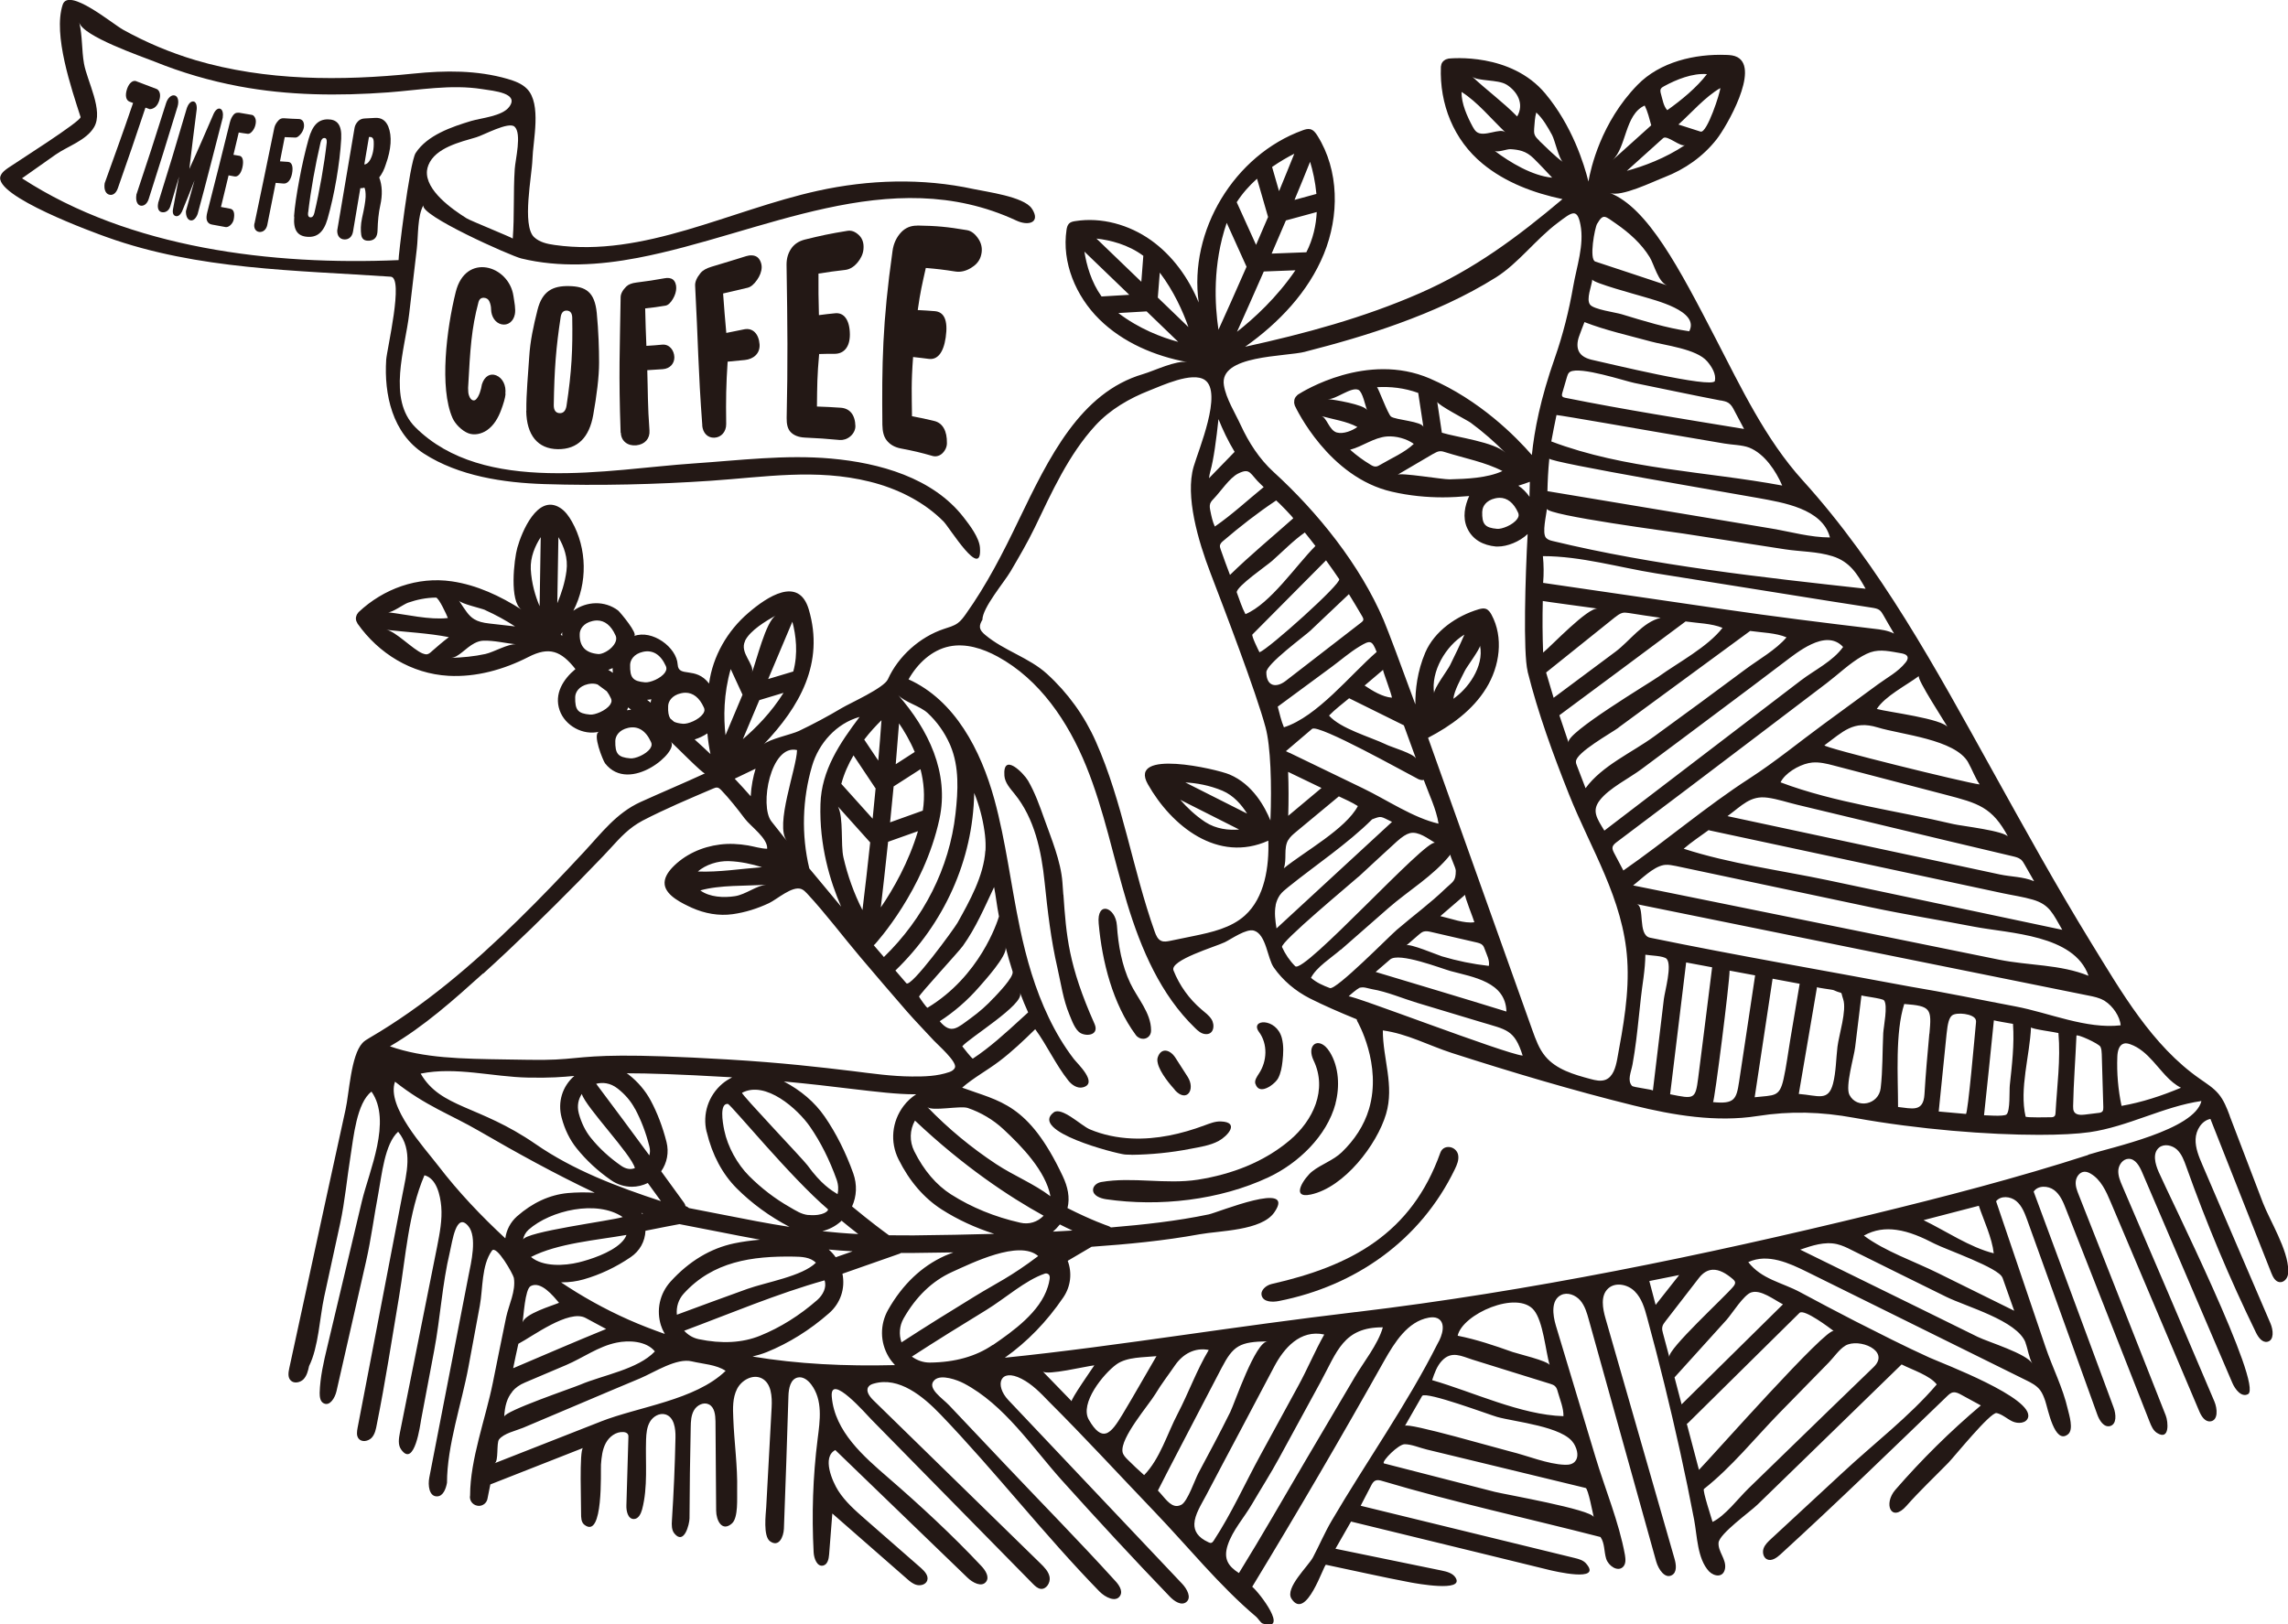 <?xml version="1.0" encoding="UTF-8"?><svg id="_レイヤー_2" xmlns="http://www.w3.org/2000/svg" viewBox="0 0 207 147"><defs><style>.cls-1{fill:#231815;}</style></defs><g id="_レイヤー_1-2"><g><g><path class="cls-1" d="M96.2,80.96s-.08-1.11-.08-1.11c-.14-1.91-1.01-3.98-1.65-5.77-.41-1.16-.84-2.36-1.46-3.43-.4-.68-2.3-2.62-2.14-.44,.05,.64,.53,1.15,.93,1.65,1.8,2.22,2.42,5.15,2.71,7.99,.27,2.6,.57,5.21,1.16,7.76,.32,1.41,.52,2.87,1.08,4.21,.21,.49,.51,1.42,1.04,1.69,.61,.31,1.67,.13,1.23-.86-2.36-5.29-2.55-7.97-2.81-11.68Z"/><path class="cls-1" d="M103.43,94.01c.37,0,.72-.29,.71-.77,0-1.58-1.24-2.9-1.88-4.26-.77-1.61-1.09-3.46-1.21-5.23-.12-1.67-1.84-2.26-1.65-.17,.31,3.45,1.27,7.26,3.36,10.09,.18,.24,.43,.34,.66,.34Z"/><path class="cls-1" d="M106.29,98.65c1.09,1.19,1.89-.06,1.16-1.2-.37-.58-.74-1.15-1.11-1.73-.48-.74-1.28-.94-1.59-.05-.06,.16-.05,.36,0,.56,.2,.86,1.15,1.97,1.55,2.41Z"/><path class="cls-1" d="M102.36,104.51c1.78-.02,3.59-.2,5.33-.54,.83-.16,1.81-.3,2.57-.72,.8-.43,1.94-1.7,.19-1.76-.51-.02-.99,.18-1.46,.35-2.11,.79-4.35,1.29-6.6,1.19-1.3-.06-2.6-.32-3.8-.83-.76-.32-2.54-2.07-3.26-1.53-2.25,1.71,5.59,3.72,6.43,3.81,.12,.01,.33,.02,.61,.02Z"/><path class="cls-1" d="M113.59,98.1c.14,.44,.46,.53,.8,.44,.51-.13,1.08-.65,1.24-.95,.25-.47,.34-1,.4-1.53,.08-.71,.12-1.43-.06-2.12-.49-1.87-2.94-1.73-2.06-.54,.8,1.09,.73,2.63,0,3.74-.19,.3-.44,.63-.33,.96Z"/><path class="cls-1" d="M120.82,99.87c.4-1.5,.33-3.3-.51-4.66-.13-.21-.27-.38-.41-.51-.83-.75-1.66,0-1.06,1.26,1.28,2.67-.04,5.44-2.14,7.22-2.36,2-5.29,3.1-8.33,3.58-2.88,.45-5.93-.28-8.73,.21-.36,.06-.73,.32-.75,.69-.02,.54,.65,.79,1.18,.87,4.81,.7,10.28,.09,14.7-1.99,2.66-1.25,5.27-3.71,6.06-6.67Z"/><path class="cls-1" d="M131.33,103.85c-.39-.13-.85-.01-1.02,.47-2.62,7.34-8.08,10.25-15.26,11.88-.51,.12-1.04,.57-.9,1.06,.16,.58,.97,.6,1.56,.48,6.94-1.37,12.81-5.5,15.91-11.92,.2-.41,.39-.86,.3-1.31-.07-.33-.31-.56-.59-.66Z"/><path class="cls-1" d="M201.72,100.95c-.26-.69-.53-1.39-1.01-1.96-.46-.55-1.08-.93-1.66-1.34-4.36-3.03-7.13-7.9-9.86-12.33-3.15-5.13-6.06-10.41-8.98-15.67-5.06-9.12-10.07-18.4-17.12-26.18-3.37-3.72-5.59-8.43-7.88-12.85-3.26-6.3-6.12-11.8-9.56-13.16,1.02,.4,3.91-1.03,4.93-1.42,1.86-.72,3.5-1.87,4.73-3.44,.91-1.16,3.9-6.36,1.87-7.43-.3-.16-.65-.19-.99-.2-2.84-.11-6.01,.62-8.05,2.72-3.3,3.39-4.23,7.56-4.43,8.74-.4-1.6-1.47-5.05-3.91-7.97-3.11-3.72-8.5-3.18-8.73-3.16-.05,0-.09,.03-.14,.04-.04,.01-.07,.02-.11,.03-.08,.04-.15,.09-.21,.14-.01,.01-.03,.01-.04,.03-.07,.07-.12,.16-.16,.25-.01,.04-.02,.07-.02,.11-.01,.05-.03,.1-.03,.15-.13,3.37,1.15,6.61,3.78,8.77,2.05,1.69,4.62,2.65,7.22,3.2-4.04,3.41-8.01,6.37-12.9,8.51-5.06,2.22-10.42,3.67-15.81,4.85,3.04-2.15,5.72-4.96,7.12-8.39,1.41-3.44,1.4-7.56-.58-10.71-.16-.26-.36-.52-.65-.59-.23-.05-.46,.02-.68,.1-6.19,2.24-10.33,9.1-9.41,15.59-.91-2.22-2.37-4.26-4.33-5.65-1.96-1.39-4.46-2.1-6.84-1.72-.21,.03-.43,.08-.57,.23-.14,.15-.19,.36-.22,.56-.44,2.95,.84,6,2.97,8.1,2.13,2.1,5.01,3.32,7.95,3.87-1-.19-2.99,.79-4.01,1.09-5.67,1.67-8.5,7.54-11.24,13.22-1.42,2.96-2.89,5.84-4.8,8.52-.21,.29-.42,.58-.71,.79-.37,.27-.82,.38-1.26,.53-2.16,.72-4.12,2.46-5.06,4.55-.36,.8-3.43,2.16-4.18,2.61-1.26,.75-2.55,1.44-3.87,2.07-.67,.32-2.72,.74-3.18,1.21,3.23-3.39,5.51-7.34,4.07-12.21-.91-3.06-3.79-1.13-5.46,.31-1.9,1.62-3.23,3.93-3.56,6.4-1.21-1.59-2.77-.5-2.84-1.72-.09-1.56-2.3-3.19-3.95-2.58,.42-.15-1.26-2.17-1.45-2.32-1.21-.9-2.82-.84-4.04,.03,1.3-2.49,1.25-5.63-.13-8.07-.27-.48-.61-.96-1.08-1.25-2.03-1.27-3.46,2.19-3.86,3.63-.29,1.03-.74,4.88,.39,5.59-1.93-1.23-4.05-2.23-6.32-2.56-3.09-.45-6.17,.66-8.43,2.79-.03,.03-.05,.07-.08,.11-.03,.03-.05,.06-.07,.1-.04,.08-.06,.16-.08,.24,0,.01-.01,.03-.01,.04-.01,.1,0,.2,.03,.3,.01,.04,.03,.07,.05,.1,.02,.05,.04,.1,.07,.15,1.91,2.71,4.88,4.53,8.22,4.72,2.5,.14,5-.56,7.23-1.7,1.9-.98,2.96-.55,4.26,1.09-1.1,.91-1.95,2.24-1.43,3.73,.49,1.41,2.13,2.3,3.58,1.94-.66,.16,.35,2.63,.53,2.86,2.23,2.86,6.83-1.17,5.93-1.97,.4,.35,2.95,2.96,3.11,2.88-1.93,.89-3.89,1.71-5.83,2.59-2.19,1-3.52,2.8-5.11,4.51-1.96,2.11-3.94,4.19-6,6.2-4.07,3.99-8.45,7.74-13.4,10.63-.23,.14-.47,.27-.65,.47-1.05,1.13-1.2,4.57-1.53,6.03-.58,2.63-1.16,5.27-1.73,7.91-1.12,5.16-2.24,10.33-3.36,15.49-.08,.38-.15,.82,.12,1.1,.3,.32,.86,.21,1.17-.1,.3-.32,.41-.76,.5-1.19,.86-1.72,.96-4.39,1.37-6.28,.48-2.2,.96-4.41,1.44-6.61,.44-2.04,.62-4.12,.95-6.17,.26-1.6,.54-4.76,1.89-5.78,1.86,2.66-.21,7.16-.87,9.92-1.04,4.39-2.08,8.78-3.13,13.17-.33,1.37-.65,2.76-.69,4.17,0,.36,.04,.79,.37,.95,.55,.28,1.01-.49,1.15-1.09,.89-3.92,1.78-7.85,2.68-11.77,.46-2.03,.72-4.1,1.11-6.15,.3-1.58,.57-4.49,1.79-5.57,1.36,1.64,.75,3.81,.39,5.68-1.35,7.04-2.71,14.08-4.06,21.12-.06,.33-.12,.71,.1,.98,.28,.34,.86,.24,1.17-.08,.3-.32,.39-.78,.47-1.21,.77-3.83,1.36-7.69,2.01-11.54,.61-3.62,.84-7.6,2.3-11.01,1.11,.29,1.43,1.82,1.52,2.83,.1,1.21-.14,2.42-.37,3.61-1.12,5.62-2.25,11.23-3.37,16.85-.1,.52-.2,1.11,.12,1.54,1.21,1.68,1.73-2.33,1.8-2.72,.39-2.08,.79-4.17,1.18-6.25,.56-2.96,.72-5.99,1.42-8.92,.22-.91,.56-3.65,1.66-2.35,.84,.98,.25,3.37,.03,4.48l-3.55,18.28c-.14,.7-.02,1.72,.69,1.71,.56,0,.81-.68,.91-1.23,0-3.37,1.34-7.21,1.95-10.53,.34-1.83,.68-3.67,1.02-5.5,.29-1.58,.14-3.62,1.09-4.97,.41-.59,1.94,2.15,1.99,2.46,.19,1.2-.45,2.4-.7,3.56-.42,1.98-.8,3.97-1.21,5.96-.64,3.17-2.05,6.92-2.05,10.15-.09,.43,.19,.85,.63,.94,.05,.01,.11,.02,.16,.02,.37,0,.71-.26,.78-.64l.26-1.3s8.39-3.3,8.39-3.3c-.36,.14-.16,5.35-.18,5.91,0,.37,0,.81,.3,1.04,1.74,1.37,1.46-4.9,1.5-5.45,.05-.66,.12-1.35,.43-1.93,.31-.59,.93-1.06,1.6-1.01,.15,.01,.32,.06,.4,.19,.06,.1,.06,.21,.05,.32-.06,2.04-.12,4.08-.18,6.12-.02,.53,.14,1.24,.67,1.24,.41,0,.64-.46,.75-.86,.54-2.05,.29-4.21,.36-6.33,.02-.55,.07-1.13,.35-1.61,.28-.48,.86-.82,1.39-.67,.8,.23,.94,1.28,.92,2.11-.05,2.49-.16,4.98-.32,7.47-.03,.42-.04,.89,.23,1.21,.88,1.06,1.35-.85,1.36-1.37,.01-2.76,.05-5.51,.11-8.27,.01-.52,.03-1.07,.3-1.53,.26-.45,.86-.76,1.33-.53,.53,.25,.6,.96,.61,1.54,.02,2.69,.04,5.38,.06,8.07,0,.89,.53,1.97,1.43,1.17,.59-.53,.45-2.32,.47-3.01,.05-2.18-.27-4.34-.35-6.51-.04-.9-.07-1.84,.34-2.65s1.44-1.37,2.24-.96c.87,.45,.94,1.65,.89,2.62-.16,3.01-.33,6.02-.49,9.03-.04,.64-.29,2.63,.34,3.09,.81,.59,1.23-.41,1.26-1.13,.16-4.01,.28-8.01,.41-12.02,.02-.68,.18-1.53,.85-1.67,.47-.1,.91,.24,1.2,.62,1.09,1.43,.8,3.3,.59,4.95-.43,3.4-.54,6.84-.36,10.26,.03,.56,.32,1.33,.87,1.19,.39-.1,.5-.59,.53-1,.1-1.24,.2-2.47,.29-3.71,2.25,1.97,4.49,3.94,6.74,5.9,.27,.24,.56,.49,.92,.57s.79-.05,.92-.39c.16-.43-.22-.85-.56-1.15-1.68-1.47-3.36-2.94-5.03-4.4-.9-.79-1.82-1.59-2.46-2.6-.51-.8-1.5-3.03-.26-3.67,3.98,3.85,7.97,7.69,11.95,11.54,.47,.46,1.29,.9,1.69,.38,.33-.43-.05-1.03-.43-1.43-2.65-2.82-5.48-5.44-8.4-7.97-2.24-1.94-4.86-4.19-5.13-7.34-.19-2.25,3.17,1.64,3.59,2.06,1.65,1.68,3.3,3.36,4.95,5.04,3.22,3.28,6.44,6.56,9.66,9.83,.2,.2,.42,.41,.7,.45,.51,.06,.89-.55,.81-1.06-.09-.51-.48-.9-.85-1.26-5.04-4.92-10.08-9.85-15.12-14.77-.33-.33-.69-.82-.42-1.2,.11-.16,.31-.24,.5-.29,2.25-.64,4.42,1.13,6.03,2.81,4.97,5.18,9.36,10.87,14.37,16.01,.52,.53,1.49,1.02,1.87,.38,.27-.45-.12-1-.48-1.38-3.23-3.56-6.61-6.99-9.91-10.48-1.69-1.79-3.38-3.58-5.07-5.36-.61-.65-2.1-1.58-1.33-2.3,.59-.56,2.09,.01,2.66,.31,3.66,1.93,6.15,5.75,8.85,8.76,3.2,3.56,6.45,7.08,9.77,10.53,.4,.42,1.05,.86,1.5,.49,.49-.4,.06-1.18-.37-1.64-5.25-5.55-10.49-11.09-15.74-16.64-1.26-1.34-.76-2.93,1.2-1.92,.96,.49,1.72,1.28,2.46,2.05,3.26,3.25,6.38,6.65,9.57,9.98,3.01,3.14,5.88,6.71,9.21,9.52,.16,.13,.38,.53,.58,.6,2.42,.78-.27-2.77-.95-3.33,4.1-6.75,8.08-13.57,11.94-20.45,.95-1.68,2.12-3.55,4.02-3.9,.27-.05,.57-.06,.82,.06,.77,.39,.43,1.55-.01,2.29-2.77,5.51-6.46,10.7-9.58,16.02-.63,1.07-1.11,2.21-1.69,3.31-.41,.79-2.57,2.78-1.95,3.75,1.33,2.08,2.93-3.11,3.12-3.07,2.55,.53,5.1,1.12,7.66,1.6,.44,.08,4.85,.9,4.08-.41-.25-.43-.8-.57-1.29-.67-3.2-.66-6.39-1.31-9.59-1.97,.47-.82,.94-1.64,1.41-2.46,4.03,.98,8.06,1.97,12.09,2.95,1.96,.48,3.92,.96,5.88,1.44,.26,.06,4.87,1.18,3.28-.61-.25-.28-.64-.39-1.01-.48-6.46-1.58-12.91-3.15-19.37-4.73l.94-1.81c.09-.18,.2-.37,.38-.46,.19-.09,.41-.04,.61,.02,6.5,1.94,13.2,3.39,19.77,5.08,.39,.56,.31,1.31,.51,1.96,.2,.65,1.05,1.23,1.53,.74,.27-.27,.23-.71,.17-1.08-.54-2.98-1.8-5.97-2.67-8.87-1.19-3.96-2.39-7.93-3.58-11.89-.29-.97-.45-2.3,.47-2.76,.58-.29,1.31,0,1.73,.48s.61,1.13,.78,1.75c2.03,7.3,4.06,14.59,6.1,21.89,.2,.7,.79,1.59,1.42,1.23,.47-.26,.39-.95,.24-1.47-2.08-7.25-4.16-14.49-6.24-21.74-.27-.93-.48-2.09,.24-2.74,.66-.6,1.78-.36,2.4,.27,.63,.63,.89,1.52,1.12,2.38,1.1,4.03,2.09,8.08,2.99,12.15,.45,2.04,.87,4.08,1.26,6.13,.28,1.47,.28,3.53,1.35,4.68,.48,.48,1.31,.59,1.45-.28,.06-.4-.1-.79-.27-1.16s-.35-.75-.32-1.15c.06-.81,2.84-2.79,3.52-3.45,1.45-1.41,2.9-2.82,4.35-4.23,2.9-2.82,5.79-5.64,8.69-8.46,.97,.49,2.56,1,3.18,1.81-2.46,2.89-5.7,5.36-8.48,7.95-2.16,2.01-4.33,4.02-6.5,6.02-.28,.26-.57,.53-.69,.88s-.02,.82,.32,.98c.41,.19,.87-.14,1.2-.44,5.12-4.68,10.09-9.51,15.08-14.32,.16-.15,.33-.32,.55-.35,.25-.04,.49,.08,.71,.2,.6,.33,1.2,.65,1.8,.98-2.77,2.34-5.36,4.9-7.73,7.63-1.12,1.29-.37,3.02,1,1.46,1.19-1.35,2.53-2.61,3.79-3.9,.52-.53,3.82-4.62,4.37-4.5,.53,.12,.94,.53,1.44,.76s1.24,.17,1.4-.35c.55-1.78-7.72-4.89-8.92-5.43-2.27-1.03-4.48-2.16-6.71-3.29-1.68-.86-3.35-1.75-5.01-2.64-1.65-.88-3.47-1.16-4.67-2.71,1.76-.82,3.73,.1,5.31,.88,6.6,3.27,13.2,6.53,19.81,9.8,.47,.23,.96,.48,1.28,.9,.22,.29,.35,.64,.47,.99,.23,.66,.84,4,2.06,3.01,.53-.43,.1-1.75-.02-2.26-.45-1.97-1.39-3.77-2.03-5.67-1.49-4.39-2.97-8.78-4.46-13.16,.42-.53,1.3-.45,1.82-.02s.77,1.1,1,1.73c2.11,5.86,4.22,11.72,6.33,17.58,.19,.54,.59,1.19,1.15,1.06,.63-.16,.56-1.08,.33-1.69-2.41-6.51-4.82-13.02-7.23-19.53,.38-.58,1.3-.55,1.85-.14s.83,1.09,1.08,1.74c2.52,6.41,5.04,12.82,7.56,19.23,.15,.38,.32,.79,.67,1.01,1.17,.73,1.01-1.03,.79-1.58-2.62-6.65-5.25-13.31-7.87-19.96-.16-.4-.32-.81-.27-1.24s.37-.85,.8-.86c.19,0,.37,.07,.54,.17,.92,.53,1.4,1.58,1.81,2.56,2.67,6.31,5.34,12.61,8.01,18.92,.19,.46,.52,1,1.02,.94,.71-.08,.64-1.14,.36-1.8-2.76-6.51-5.54-13.01-8.33-19.5-.2-.46-.4-.95-.36-1.45,.05-.5,.43-1.01,.94-1.01,.6,0,.96,.64,1.2,1.19,2.72,6.36,5.45,12.72,8.17,19.08,.26,.61,.83,1.34,1.42,1.03,1.43-.75-7.18-18.03-8.08-20.11-.32-.73-.58-1.7,.04-2.21,.46-.37,1.19-.21,1.62,.19,.43,.41,.64,.99,.84,1.55,1.82,5.11,3.92,10.12,6.3,15,.21,.43,.56,.93,1.03,.84,.63-.13,.54-1.06,.29-1.65-2.05-4.78-4.1-9.57-6.16-14.35-.32-.75-.65-1.53-.62-2.34,.03-.81,.54-1.67,1.34-1.83,1.84,4.65,3.67,9.29,5.51,13.94,.14,.36,.35,.77,.73,.83,.39,.06,.73-.32,.78-.71,.01-.11,.02-.23,.02-.35,0-1.84-1.68-4.54-2.29-6.12-1-2.62-2-5.23-3-7.85ZM147.16,15.48s3.29-2.96,3.31-2.98c.36-.31,1.62,.87,1.99,.62-1.81,1.21-3.76,1.93-5.31,2.35Zm6.69-3.57l-2-.64c1.19-1.07,2.41-2.5,3.79-3.3,0,.39-1.2,4.11-1.78,3.94Zm-3.6-3.85c.06-.12,.17-.19,.29-.25,1.13-.62,2.6-1.21,3.89-1.1-.92,1.21-2.33,2.37-3.59,3.26-.34-.37-.42-.94-.57-1.47-.03-.09-.05-.2-.05-.29,0-.05,.01-.1,.03-.15Zm-1.45,1.49c.28,.57,.42,1.18,.59,1.79-1.17,1.05-2.34,2.11-3.51,3.16,1.28-1.15,1.11-4.15,2.92-4.95ZM43.91,55.22c.94,.42,1.84,.92,2.69,1.47-.77-.09-1.53-.17-2.3-.26-.64-.07-1.06-.19-1.39-.39-.52-.31-.81-.82-1.39-1.69,.2,.3,2.04,.7,2.39,.86Zm-6.99-.68c.81-.28,1.64-.45,2.52-.46,.26,0,1,1.62,1.08,1.85-1.68,.19-3.7-.32-5.42-.52,.38,.04,1.4-.72,1.82-.87Zm2.11,4.44c-.11,.1-.24,.2-.39,.23-.14,.02-.29-.03-.42-.08-.86-.35-2.48-2.04-3.26-2.13,1.87,.21,3.82,.3,5.65,.66-.54,.4-1.07,.87-1.59,1.32Zm4.91,.2c-1.04,.23-2.08,.32-3.14,.36,.68-.03,1.32-.91,2.13-1.33,.25-.13,.52-.22,.8-.23,.96-.03,2,.23,2.96,.33-.68-.08-2.05,.72-2.76,.87Zm4.88-4.32c-.39-.92-.73-2.07-.8-3.35-.05-1.09,.39-2.11,.9-2.9l-.1,6.25Zm2.05,2.68s-.09-.07-.14-.1c.04-.07,.09-.15,.14-.22,0,.04-.01,.08-.01,.12,0,.07,0,.13,.01,.2Zm.38-5.87c-.14,1.07-.47,2.07-.83,2.92l.1-5.98c.49,.82,.89,1.89,.73,3.06Zm140.91,42.77c.18-.05,.38,0,.56,.06,.82,.28,1.48,.89,2.05,1.52,.8,.87,1.5,1.89,2.55,2.42,0,0-.02,0-.03,.01-1.72,.72-3.51,1.31-5.35,1.63-.31-1.47-.44-2.97-.38-4.47,.02-.47,.14-1.05,.6-1.17Zm-1.84-3.92s.08,.04,.11,.07c.73,.46,1.37,1.41,1.43,2.2-3.11,.36-6.49-1.14-9.52-1.71-3.18-.6-6.36-1.27-9.56-1.8-7.84-1.47-15.68-2.81-23.5-4.42-1.16-.24-.42-2.88-1.22-3.04,13.63,2.77,27.27,5.54,40.9,8.28,.46,.09,.94,.19,1.35,.42Zm-.03,9.69c0,.12,0,.26-.07,.36-.09,.11-.24,.14-.38,.15l-1.22,.15c-.34,.04-.77,.05-.96-.24-.1-.15-.1-.34-.1-.52,.04-2.12,.21-4.25,.3-6.38,.02-.2,2.02,.71,2.17,1,.1,.21,.11,.44,.12,.67,.05,1.6,.1,3.19,.14,4.79Zm-4.32,.48c0,.11-.02,.24-.09,.32-.09,.1-.24,.1-.37,.1-.12,0-2.22,.05-2.25-.06-.58-2.52,.38-5.53,.49-8.08,.03,.16,2.23,.44,2.48,.52,.21,2.4-.13,4.81-.26,7.2Zm-4.14-2.47c-.05,.5,.05,2.29-.29,2.63-.23,.23-2.04,.06-2.04,.08,.3-2.86,.61-5.73,.89-8.59,0,.02,1.58,.3,1.73,.32,.13,1.86-.09,3.71-.29,5.56Zm-3.07-5.55c-.08,.81-.72,8.16-.9,8.14-.82-.07-1.64-.15-2.46-.22,.24-2.34,.47-4.68,.71-7.01,.1-.96,.22-1.45,.49-1.68,.4-.33,1.98-.16,2.15,.38,.04,.12,.03,.26,.01,.39Zm-4.21,.88c-.17,1.83-.33,3.65-.44,5.49-.1,1.65-1.16,1.27-2.39,1.14,0-2.79-.27-6.72,.56-9.32,2.42,.18,2.49,.42,2.28,2.69Zm-4.17-.04c-.08,1.64-.04,3.33-.23,4.96-.18,1.52-2.17,1.91-2.83,.61-.39-.77,.42-3.43,.52-4.32,.19-1.56,.38-3.12,.57-4.68,0,.06,1.87,.26,2.04,.45,.37,.45-.04,2.39-.07,2.97Zm-10.02-4.94c.82,.15,1.64,.3,2.46,.46l-.86,5.11c-.2,1.17-.34,2.36-.6,3.52-.37,1.65-.83,1.44-2.61,1.64,.54-3.57,1.08-7.15,1.62-10.72Zm-2.43,5.42c-.2,1.3-.39,2.6-.59,3.9-.24,1.61-.43,2.04-2.36,1.85,.13,0,1.5-10.82,1.5-11.9l2.31,.43c-.29,1.91-.57,3.81-.86,5.72Zm6.46-4.66c0,.07,1.38,.22,1.51,.28,.93,.43,.57-.04,.86,.83,.33,1.01-.39,3.22-.52,4.29-.13,1.08-.13,2.28-.4,3.33-.43,1.66-1.36,1.07-3.1,.94,.55-3.22,1.1-6.45,1.65-9.67Zm-9.49-1.79c-.25,1.97-.5,3.94-.74,5.91-.17,1.37-.34,2.73-.52,4.1-.25,1.98-.38,1.91-2.54,1.48,.48-3.98,.97-7.95,1.45-11.93,.78,.14,1.57,.29,2.35,.44Zm-4.37,2.9c-.33,2.75-.66,5.5-.99,8.26,.01-.11-1.76-.29-1.89-.43-.45-.51-.08-1.23,.05-1.95,.26-1.43,.42-2.87,.57-4.31,.11-1.06,.23-2.2,.42-3.51,.1-.75,.16-1.44,.17-2.1,.41,.08,1.67,.09,1.93,.38,.5,.58-.16,2.88-.26,3.65Zm38.43-2.13c-2.54-1.04-5.44-.92-8.1-1.46l-9.64-1.96c-6.54-1.33-13.07-2.65-19.61-3.98-1.29-.26-2.57-.52-3.86-.78,.75-.57,1.78-1.65,2.75-1.84,.05,0,.1-.02,.15-.02,.32-.03,.64,.04,.96,.1,5.89,1.25,11.78,2.5,17.66,3.74,3.11,.66,6.25,1.16,9.36,1.76,3.18,.61,9.02,.71,10.32,4.43Zm-2.37-4.16c-7.07-1.5-14.15-2.99-21.22-4.49-4.28-.9-8.89-1.5-13.04-2.85,.7-.61,1.51-1.14,2.26-1.69,.02,0,.04,.02,.07,.03,8.85,1.9,17.7,3.79,26.55,5.69,.89,.19,1.83,.32,2.71,.58,1.53,.45,1.81,1.28,2.66,2.73Zm-3.77-6.38c.15,.13,.26,.3,.35,.47l.86,1.51c-1.01-.42-2.04-.39-3.09-.61-2.44-.52-4.88-1.04-7.32-1.57-5.78-1.24-11.55-2.48-17.33-3.71,1.3-.95,2.07-1.89,3.63-1.67,.89,.12,1.8,.43,2.68,.64,2.71,.65,5.41,1.3,8.12,1.95,3.81,.91,7.61,1.83,11.42,2.72,.24,.06,.48,.12,.67,.27Zm-1.12-2.02c-.29-.56-4.25-1-4.97-1.17-5.09-1.21-10.76-1.93-15.64-3.78,.4-.82,1.6-1.54,2.54-1.74,.11-.02,.21-.04,.32-.05,.66-.06,1.32,.1,1.96,.27,3.37,.88,6.74,1.76,10.1,2.64,2.95,.77,4.24,1.11,5.68,3.83Zm-3.63-6.74c.37,.65,.61,1.36,1.03,1.98-1.3-.16-14.07-3.31-14.04-3.54,1.69-1.24,2.61-2.29,4.81-1.62,2.15,.66,7.01,1.07,8.2,3.17Zm-1.83-3.16c-.43-.81-5.46-1.41-6.44-1.69,.73-1.15,2.66-2.13,3.81-2.98-.23,.24,2.37,4.19,2.62,4.67Zm-3.66-6.39c.05,.18-.07,.36-.18,.5-.68,.85-1.62,1.33-2.48,1.96-1.65,1.21-3.29,2.41-4.94,3.62-2.21,1.62-4.36,3.39-6.66,4.88-3.98,2.57-7.57,5.66-11.45,8.36-.28-.53-.56-1.06-.84-1.59-.08-.16-.17-.34-.14-.51,.04-.21,.22-.35,.39-.48,4.2-3.16,8.4-6.33,12.58-9.51,2.14-1.62,4.27-3.25,6.41-4.87,1.04-.79,2.08-1.8,3.21-2.44,.28-.16,.52-.27,.75-.35,.91-.31,1.86-.06,2.77,.09,.24,.04,.52,.12,.59,.35Zm-26.43-3.62c.2-.16,.41-.32,.66-.38,.19-.04,.38,0,.57,.02,.95,.15,1.91,.3,2.86,.43-1.63,.4-2.78,2.09-4.07,3.06-1.87,1.39-3.74,2.79-5.61,4.18-.22-.76-.45-1.52-.68-2.29,2.09-1.68,4.18-3.35,6.27-5.03Zm-6.54,3.21c-.06-1.55-.07-3.11-.03-4.66,0,.02,4.56,.63,4.97,.69-.89-.13-4.19,3.37-4.93,3.97Zm12.89-2.81c1.07,.16,2.35,.17,3.34,.58-1.35,1.74-3.97,3.11-5.78,4.41-.8,.57-8.44,5.12-8.15,5.97-.28-.82-.55-1.65-.83-2.47,3.8-2.82,7.61-5.64,11.42-8.49Zm-6.08,9.61c1.74-1.28,3.48-2.56,5.23-3.84,2.23-1.64,4.46-3.28,6.69-4.91,1.05,.15,2.34,.17,3.29,.58-.94,1.12-2.55,2.02-3.74,2.91-2.73,2.04-5.48,4.05-8.24,6.06-2.02,1.47-4.7,2.63-6.2,4.68l-.78-2.03c-.05-.12-.1-.25-.09-.39,.02-.81,3.19-2.57,3.86-3.06Zm-1.69,6.58c.84-1.1,2.68-2,3.8-2.84,2.35-1.75,4.7-3.5,7.04-5.26,1.96-1.46,3.91-2.93,5.86-4.41,.61-.46,1.5-1.17,2.44-1.61,1.02-.48,2.09-.62,2.88,.24-.93,1.3-2.56,2.07-3.82,3.03-2.25,1.72-4.49,3.43-6.74,5.15-3.68,2.81-7.36,5.62-11.04,8.44-.67-1.1-1.16-1.78-.42-2.74Zm25.32-17.21c.14,.11,.24,.27,.33,.43,.32,.57,.65,1.13,.98,1.69-.56-.29-1.21-.37-1.83-.44-4.53-.54-9.04-1.1-13.55-1.76-5.46-.8-10.91-1.59-16.37-2.39,.07-.8,.06-1.62-.02-2.42,3.45,0,6.86,1.02,10.24,1.56,5.28,.84,10.56,1.69,15.84,2.53,1.24,.2,2.48,.39,3.72,.58,.23,.04,.48,.08,.66,.22Zm-1.27-1.94c-9.36-1.03-19.11-2.1-28.27-4.31-.23-.05-.47-.12-.63-.29-.4-.43,.04-2.11,.07-2.64-.03,.6,11.53,2.12,12.37,2.25,3.05,.48,6.1,.95,9.16,1.42,1.43,.22,2.93,.19,4.32,.63,1.55,.49,2.23,1.59,2.98,2.93Zm-3.22-4.64c-1.81-.01-3.48-.5-5.24-.8-2.85-.48-5.71-.95-8.56-1.43-3.92-.65-7.84-1.31-11.76-1.96,.02-.89,.06-1.85,.17-2.95-.03,.35,17.35,3.28,18.9,3.57,2.22,.41,5.81,.95,6.49,3.57Zm-4.32-4.7c-6.96-1.29-14.21-1.46-20.89-3.99,.15-.8,.3-1.59,.47-2.39,.51,.04,8.27,1.4,8.98,1.52,2.07,.35,4.15,.71,6.22,1.06,.68,.12,1.6,.12,2.24,.37,1.39,.56,2.41,2.11,2.98,3.43Zm-5.54-7.7c.24,.05,.48,.09,.69,.23,.24,.16,.39,.43,.52,.69,.29,.55,.59,1.1,.88,1.66-5.4-.89-10.81-1.74-16.18-2.82-.1-.02-.22-.05-.27-.14-.05-.08-.02-.19,0-.28,.14-.48,.28-.96,.42-1.44,.04-.14,.09-.29,.18-.4,.03-.03,.07-.06,.11-.09,.92-.52,4.97,.84,5.82,1.01,2.61,.53,5.21,1.09,7.82,1.59Zm-11.2-15.99c.56-.95,.69-.71,1.72,0,1.18,.82,2.28,1.8,3.03,3.02,.4,.65,.78,2.29,1.59,2.56-2.17-.72-4.34-1.45-6.51-2.16-.58-.19-.05-3.05,.17-3.43Zm-.43,5.05c-.03,.28,4.15,1.41,4.5,1.52,1.13,.35,5.22,1.31,4.26,3.16-2.09-.3-4.1-.93-6.11-1.54-.55-.17-2.55-.43-2.87-.88-.36-.5,.15-1.67,.21-2.26Zm5.22,5.59c1.34,.37,4.21,.68,5.17,1.82,.42,.49,.82,1.16,.69,1.76-.17,.74-10.01-1.67-10.79-1.83-.55-.11-1.16-.27-1.46-.74-.26-.41-.21-.95-.05-1.42,.15-.45,.34-.89,.5-1.33,1.9,.74,3.97,1.2,5.95,1.74Zm-13-23.24c1,.63,1.63,1.76,.97,2.89-1.26-1.29-2.75-2.37-4.08-3.62,.48,.45,2.35,.26,3.1,.73Zm-2.72,4.27c-.14-.12-.24-.29-.33-.45-.5-.93-1.03-2.1-1.01-3.15,1.44,.9,2.71,2.47,3.97,3.66-.48-.46-1.97,.5-2.63-.06Zm1.64,1.72c.26,.2,1.12-.16,1.44-.14,.39,.02,.74,.07,1.05,.17,.37,.12,.7,.32,1.05,.66,.57,.56,1.15,1.19,1.68,1.75-1.8-.17-3.8-1.37-5.22-2.44Zm4.05-.92c-.18-.17-.36-.34-.43-.57-.05-.17-.04-.35-.03-.52,.04-.5,.06-.99,.19-1.45,.59,.54,1.04,1.32,1.43,2.04,.25,.46,.63,2.19,.98,2.44-.77-.55-1.45-1.28-2.15-1.93Zm-21.18,19.11c2.85-.73,5.68-1.54,8.45-2.55,3.06-1.11,6.06-2.45,8.82-4.18,2.03-1.28,3.63-3.48,5.59-4.94,1.24-.93,1.75-1.4,2.05,.19,.35,1.82-.35,3.79-.66,5.58-.38,2.18-.92,4.34-1.65,6.43-1.32,3.75-1.86,6.58-2.09,8.82-1.43-1.65-4.71-4.98-9.24-6.93-5.67-2.43-11.45,1.16-11.89,1.44,0,0-.03,.02-.03,.02-.05,.03-.09,.08-.13,.13-.02,.02-.05,.04-.07,.07-.06,.08-.1,.17-.13,.28,0,.02,0,.05,0,.07-.01,.07-.02,.14-.01,.22,0,.04,.02,.08,.03,.12,.01,.04,.01,.08,.03,.12,.12,.26,3.07,6.48,8.78,7.78,1.6,.37,3.16,.51,4.6,.51,.8,0,1.59-.05,2.39-.12-.4,.89-.61,1.93-.19,2.88,.49,1.09,1.47,1.58,2.61,1.69,.06,0,.13,0,.19,0,.82,0,1.93-.42,2.68-1.13-.21,3.76-.42,10.73,0,12.43,0,0,0,.02,0,.03,.94,3.76,2.3,7.47,3.73,11.07,1.98,4.99,4.92,9.47,5.28,14.99,.2,3.02-.36,6.04-.91,9.02-.14,.73-.37,1.58-1.06,1.85-.43,.16-.91,.05-1.35-.07-1.5-.4-3.1-.86-4.09-2.05-.57-.68-.87-1.53-1.17-2.36-3.15-8.82-6.29-17.65-9.44-26.47,2.07-1.08,4.04-2.5,5.26-4.49,1.23-1.98,1.59-4.6,.48-6.65-.12-.22-.27-.44-.51-.53-.21-.07-.43-.02-.65,.04-1.99,.59-3.99,1.96-4.83,3.91-.73,1.71-.91,3.4-.9,4.7-1.28-3.51-2.43-6.58-2.87-7.63-2.14-5.01-5.95-9.75-9.96-13.41-1.29-1.18-2.24-2.66-2.97-4.24-.51-1.11-1.32-2.38-1.52-3.6-.46-2.76,5.55-2.57,7.37-3.04Zm4.73,6.81c-.46,.33-1.26,.67-1.87,.5-.69-.2-.89-1.34-1.38-1.48,1.05,.29,2.3,.47,3.24,.98Zm-2.68-2.52c.73,.05,2.11-1.14,2.77-.84,.39,.19,.62,1.45,.78,1.84-.2-.5-3.1-.98-3.55-1Zm5.35,3.38c.82-.06,1.78,.2,2.43,.67-.81,.78-2.05,1.31-3.03,1.89-.12,.07-.25,.15-.39,.16-.19,.02-.36-.08-.52-.18-.65-.39-1.26-.84-1.82-1.34,1.14-.3,2.13-1.1,3.33-1.2Zm-.91-4.46c1.2-.07,2.48,.06,3.74,.52,0,0,.47,3.09,.47,3.09-.09-.52-2.52-.64-2.93-.95-.3-.24-1.17-2.67-1.28-2.66Zm5.09,6.04c.18-.1,.36-.21,.56-.24,.01,0,.03,0,.04,0,.19-.02,.37,.04,.55,.1,1.65,.52,3.6,.89,5.12,1.69-1.37,.64-3.27,.71-4.78,.75-.61,.02-4.49-.64-4.72-.41,1.07-.63,2.15-1.26,3.22-1.89Zm.37-4.72c.04,.29,2.73,1.68,3.02,1.89,1.12,.82,2.16,1.74,3.14,2.72-.95-.96-4.37-1.39-5.74-1.81-.14-.93-.28-1.86-.42-2.8Zm4.08,9.92c0-.42,.32-.99,1.16-1.18,.14-.03,.27-.05,.4-.05,.7,0,1.27,.45,1.67,1.33,.07,.15,.11,.33-.08,.59-.39,.55-1.39,.93-1.81,.89-1.11-.1-1.38-.41-1.35-1.58h0Zm3.24-2.32c.43-.13,.78-.25,1.06-.36-.01,.38-.02,.74-.03,1.08,0,.1,0,.18,0,.28-.29-.42-.63-.76-1.02-1.01Zm-27.86,1.61s.01-.03,.02-.04c.07-.16,.19-.29,.31-.41,.61-.63,1.42-1.87,2.19-2.26,1.16-.58,1.06,.06,2.1,1.01,.07,.07,.15,.14,.22,.21-1.46,1.19-2.88,2.51-4.42,3.57-.21-.45-.31-.94-.41-1.44-.04-.21-.08-.43-.01-.63Zm-.11-2.28c.03-.23,.07-.44,.12-.63,.3-1.04,.55-2.94,.74-4.73,.38,.95,.86,1.97,1.46,2.96l-2.33,2.4Zm1.01,6.02c.04-.15,.16-.26,.28-.36,1.52-1.3,3.12-2.55,4.79-3.66,.24,.19,1.59,1.58,1.54,1.62-1.91,1.7-3.9,3.34-5.72,5.12-.29-.75-.56-1.51-.83-2.27-.05-.15-.11-.3-.07-.46Zm4.7,1.45c.96-.85,1.94-1.86,2.96-2.57,.33,.4,.64,.81,.96,1.22-1.78,1.79-4.07,5.22-6.33,6.17-.33-.62-.54-1.31-.79-1.98,0-.55,2.73-2.42,3.2-2.84Zm-1.78,6.66s6.66-6.71,6.66-6.71c.42,.58,.82,1.15,1.19,1.7,.25,.38-6.4,6.34-7.21,6.62-.09-.17-.75-1.5-.64-1.61Zm5.32-.42c1.14-1.08,2.27-2.16,3.41-3.23,.42,.67,.81,1.35,1.21,2.02,.05,.09,.11,.19,.09,.3,0,.01,0,.02,0,.03-.03,.09-.11,.15-.18,.21-2.28,1.76-4.56,3.53-6.84,5.29-.87,.67-1.75,.49-1.75-.78,0-.76,3.44-3.25,4.07-3.84Zm-2.1,12.85l3.03,1.46-3.01,2.52c.04-1.36,.04-2.72-.01-3.98Zm.02,6.18c.17-.3,.44-.52,.7-.74,1.3-1.07,2.59-2.15,3.88-3.22,.58,.28,1.18,.53,1.72,.88-1.11,2.08-4.8,4.09-6.7,5.63,.3-.82-.04-1.79,.39-2.55Zm.12-7.89c-.11-.05-.22-.11-.33-.16,.79-.67,1.58-1.34,2.37-2.02,.58-.46,8.47,3.97,9.63,4.56,.11,.05,.23,.08,.34,.08,.04,0,.09-.01,.13-.02,.46,1.27,1.14,2.65,1.34,3.96-2.29-.52-4.7-2.17-6.84-3.2-2.21-1.07-4.43-2.14-6.64-3.21Zm8.75-.76c-1.5-.71-4.12-1.43-5.18-2.62,.55-.57,1.21-1.06,1.82-1.57,0,0,4.95,2.45,4.95,2.45,.36,1,.73,2.02,1.1,3.02-.16-.45-2.21-1.04-2.7-1.28Zm-1.96-5.34c.56-.47,1.11-.94,1.67-1.42-.05,.05,.8,2.25,.8,2.52-.86-.07-1.74-.61-2.47-1.1Zm-7.3,3.78c-.25-.59-.39-1.24-.56-1.87,1.64-1.21,3.27-2.42,4.91-3.62,.81-.6,1.6-1.29,2.46-1.81,.51-.31,.8-.46,1.02-.39,.21,.07,.35,.34,.56,.87-2.37,2.05-5.37,5.86-8.39,6.82Zm-.75,16.09c.07-.32,.19-.62,.38-.9,.2-.28,.48-.5,.75-.72,2.47-1.99,5.37-3.92,7.6-6.14,.87-.33,.72-.29,1.8,.23-3.48,3.21-6.97,6.42-10.45,9.64-.11-.69-.21-1.44-.07-2.11Zm7.51-2.57c1.15-1.06,2.3-2.14,3.46-3.19,.48-.43,.84-.66,1.17-.75,.78-.2,1.66,.51,2.29,.88-.74-.49-11.89,11.93-12.66,11.16-.5-.5-.9-1.09-1.19-1.73-.19-.43,6.26-5.77,6.93-6.38Zm-1.62,6.62c1.43-1.25,2.86-2.5,4.29-3.76,1.85-1.62,4.1-2.93,5.64-4.87-.08,.11,.49,1.2,.48,1.47,0,.97-.27,.98-.92,1.6-1.38,1.34-2.97,2.5-4.42,3.75-.67,.57-5.49,5.48-6.05,5.27-.61-.23-1.23-.5-1.71-.93,.49-.97,1.84-1.81,2.69-2.55Zm13.38,1.45c-1.43-.16-2.84-.45-4.22-.86-.37-.11-2.97-1.21-3.22-.99,.37-.32,.75-.65,1.12-.97,.13-.11,.27-.23,.43-.28,.22-.07,.46-.02,.68,.03,1.37,.32,2.74,.63,4.12,.95,.2,.05,.41,.1,.55,.25,.1,.11,.15,.25,.2,.39,.16,.45,.46,.99,.36,1.48Zm1.6,4.13c-3.93-1.22-7.88-2.39-11.82-3.58,0,0,1.3-1.13,1.31-1.13,.8-.68,4.61,.81,5.47,1.05,2.03,.55,4.98,.97,5.05,3.66Zm-5.97-8.63c.75-.65,1.5-1.29,2.25-1.94-.1,.09,.77,2.22,.83,2.49-.9,.14-2.13-.34-3.07-.55Zm-7.36,6.5c.44-.14,.74,.03,1.19,.11,1.36,.23,2.76,.84,4.09,1.24,1.9,.57,3.8,1.15,5.71,1.72,2.37,.72,3.07,.67,3.82,3.05-1.61-.16-15.61-5.57-15.74-5.35,.07-.12,.82-.72,.94-.76Zm8.24-29.21c-.22,.45-1.51,2.15-1.44,2.56-.32-1.99,1.06-4.32,2.74-5.33-.4,.93-.85,1.86-1.3,2.77Zm1.34,.5c.17-.35,1.42-2.02,1.37-2.28,.2,.94-.08,1.95-.6,2.84-.47,.81-1.14,1.51-1.81,1.98,.08-.76,.67-1.78,1.04-2.54Zm-20.62-30.66c.65-1.44,1.5-3.35,2.43-5.47l2.86-.11c-1.67,2.45-3.72,4.34-5.29,5.57Zm6.62-15.4c.24,.8,.47,1.8,.57,2.91l-1.98,.54c.49-1.18,.97-2.34,1.41-3.45Zm-1.43-.73c-.43,1.08-.9,2.22-1.38,3.39l-.63-2.19c.72-.5,1.42-.9,2.01-1.2Zm-.76,6.04l2.79-.76c-.06,1.2-.33,2.44-.94,3.64l-3.14,.12c.43-.98,.86-1.99,1.29-3Zm-2.61-3.77l.98,3.4s.02,.03,.02,.05c-.36,.85-.73,1.7-1.09,2.53l-1.75-3.86c.52-.81,1.15-1.51,1.83-2.12Zm-2.74,4l1.79,3.96s0,0,0,0c-.99,2.26-1.89,4.27-2.54,5.7-.34-2.26-.54-5.9,.74-9.66Zm-7.55,2.97l-.18,2.35-4.06-3.91c1.25,.14,2.87,.54,4.24,1.56Zm-5.33-.38l4.06,3.91-2.51,.15c-.93-1.3-1.36-2.84-1.55-4.06Zm3.07,5.56l2.56-.15,2.86,2.76c-1.53-.41-3.55-1.19-5.42-2.61Zm3.57-1.39l.18-2.27c1.26,1.67,2.08,3.48,2.59,4.93l-2.76-2.66Zm-15.87,29.16c0-1.1,1.97-3.4,2.55-4.39,.76-1.3,1.52-2.59,2.18-3.95,1.54-3.2,3.06-6.6,5.49-9.25,1.33-1.45,3.08-2.46,4.89-3.17,1.11-.43,3.87-1.74,5.02-.95,1.63,1.14-.58,6.32-1.02,7.85-.77,2.66,.4,6.69,1.53,9.63,1.23,3.22,4.12,10.75,4.98,13.96,.46,1.69,.57,5.17,.44,8.42-.49-1.2-1.59-3.27-3.7-4.16-1.18-.5-9.22-2.35-7.39,.88,2.15,3.8,6.34,7.16,10.9,5.11,.08,2.31-.31,5.15-2.13,6.78-1.25,1.12-2.99,1.51-4.64,1.85-.71,.15-1.43,.29-2.14,.44-.25,.05-.53,.1-.77,0-.33-.14-.48-.5-.6-.84-2.01-5.65-2.88-11.69-5.32-17.19-1.03-2.33-2.54-4.42-4.43-6.14-1.6-1.46-3.89-2.1-5.57-3.51-.23-.19-.47-.42-.49-.72-.02-.23,.1-.45,.22-.66Zm18.35,14.71c1,.05,2.18,.25,3.37,.75,1.01,.43,1.73,1.27,2.23,2.07l-5.59-2.82Zm4.9,4.26c-.95,.08-2.09-.03-3.09-.68-.91-.6-1.65-1.32-2.26-2.01l5.35,2.7Zm-28.21-10.55c.84,.78,1.52,1.73,1.99,2.78,.03,.06,.05,.12,.08,.18,.81,1.94,.69,4.09,.46,6.14-.55,4.96-2.9,9.51-6.48,12.99-.3-.35-.61-.71-.92-1.07,.02-.02,.04-.03,.06-.05,0,0,.02-.01,.03-.02,.18-.2,4.46-4.92,5.85-11.33,.92-4.23-1.02-8.13-3.73-11.24,.55,.63,1.97,.98,2.67,1.63Zm8.38,25.36c.23,.61,.47,1.2,.72,1.74l-.56,.51c-1.52,1.4-2.96,2.7-4.44,3.67-.07,.04-.89-1.02-.96-1.11,.6-.74,5.62-3.8,5.23-4.81Zm-2.38,.41c-.63,.69-1.34,1.31-2.1,1.86-1.2,.87-1.77,1.5-2.8,.27,1.32-.85,2.52-1.9,3.55-3.08,.44-.51,2.6-2.86,2.41-3.62,.2,.77,.41,1.5,.63,2.19,.16,.5-1.42,2.09-1.69,2.39Zm-5.99,.91c-.09,.05-.73-.91-.78-1-.06-.11,3.63-4.12,3.96-4.59,1.2-1.68,1.96-3.49,2.83-5.33,.08,.38,.13,.77,.19,1.15,.07,.52,.16,1.01,.25,1.51-.16,.54-1.74,5.4-6.45,8.25Zm5.22-14.22c-.15,2.29-1.42,4.56-2.52,6.53-.3,.53-4.23,5.93-4.63,5.47-.33-.38-.66-.76-.99-1.15,4.39-4.24,7.02-9.96,7.13-16.07,.45,1.11,.76,2.27,.93,3.46,.07,.48,.11,.97,.1,1.46,0,.1,0,.21-.01,.31Zm-13.03-6.05c.25-.93,.64-1.79,1.1-2.57l1.96,2.94s.03,.02,.04,.04c-.09,.92-.18,1.84-.27,2.75l-2.84-3.16Zm2.61,5.3c-.22,2.05-.45,4.09-.7,6.13-.77-1.51-1.34-3.11-1.72-4.76-.27-1.2,.03-3.57-.49-4.6,0,0,2.9,3.23,2.9,3.23Zm2.6-10.78c.47,.69,1,1.58,1.43,2.6l-1.72,1.11c.11-1.27,.21-2.52,.3-3.71Zm-.48,5.72l2.43-1.56c.3,1.16,.42,2.43,.21,3.75l-2.96,1.06c.11-1.07,.22-2.16,.32-3.25Zm-.5,5.01l2.7-.96c-.85,2.84-2.24,5.26-3.36,6.9,.18-1.57,.42-3.65,.66-5.94Zm-.6-10.99c-.08,1.16-.18,2.39-.29,3.64l-1.27-1.9c.53-.69,1.08-1.28,1.56-1.75Zm-6.28,4.13c.6-2.05,2.19-3.85,4.3-4.44-1.78,2.37-3.45,4.81-3.54,7.88-.12,3.76,.88,7.02,1.87,9.29-.98-1.17-1.95-2.34-2.88-3.46-.73-3.04-.63-6.27,.25-9.27Zm-1.36-1.44c-.03,1.65-2.04,6.82-.92,8.22-.49-.62-.96-1.21-1.4-1.77-1.1-1.41-.06-7.01,2.32-6.45Zm-.42-11.61c.32,1.21,.53,2.86,.08,4.5l-2.27,.68,2.19-5.19Zm-4.29,1.73c.47-.96,1.9-1.8,2.8-2.31-.92,.53-1.78,4.22-2.18,5.19,.31-.74-1.14-1.79-.61-2.87Zm1.3,5.36l2.19-.66c-1.1,1.77-2.51,3.19-3.68,4.19l1.49-3.53Zm-.34,6.21c-.21,.69-.39,1.54-.44,2.49-.48-.55-.96-1.07-1.45-1.59,.61-.29,1.24-.59,1.88-.9Zm-2.25-9.02l1.07,2.32-1.54,3.66c-.18-1.57-.18-3.73,.47-5.98Zm-9.28,3.47c.09,.07,.18,.14,.27,.21-.12,0-.25,.03-.37,.05,.04-.09,.07-.18,.1-.26Zm-1.63-.24c-.39,.54-1.38,.93-1.81,.89-1.11-.1-1.37-.41-1.35-1.58,.01-.43,.32-.99,1.16-1.18,.31-.07,.6-.06,.86,.03,.28,.21,.56,.41,.84,.62,.14,.18,.26,.39,.37,.63,.07,.15,.11,.32-.08,.59Zm-.16-3.16c.13-.05,.26-.1,.39-.16,0,.14,0,.29,.02,.43-.13-.1-.27-.19-.41-.26Zm-.91-1.43c-1.16-.1-1.71-.69-1.68-1.81,0-.42,.32-.99,1.16-1.18,.14-.03,.27-.05,.4-.05,.7,0,1.27,.45,1.67,1.33,.05,.1,.19,.42-.14,.88-.38,.54-1.1,.86-1.41,.83Zm4.7,8.55c-.39,.54-1.36,.94-1.81,.89-1.11-.1-1.37-.41-1.35-1.58,.01-.43,.32-.99,1.16-1.18,.89-.2,1.6,.24,2.07,1.28,.07,.15,.1,.33-.08,.59Zm-.3-4.41c.13,0,.26-.02,.4-.05-.03,.1-.05,.21-.06,.31-.11-.09-.23-.18-.34-.27Zm1.64-2.47c-.39,.55-1.36,.93-1.81,.89-1.11-.1-1.37-.41-1.35-1.58,.01-.43,.32-.99,1.16-1.18,.89-.2,1.6,.24,2.07,1.28,.07,.15,.1,.33-.08,.59Zm.82,4.46c-.12-.1-.23-.2-.35-.3-.15-.24-.21-.58-.19-1.1h0c0-.42,.32-.99,1.16-1.18,.14-.03,.27-.05,.4-.05,.7,0,1.27,.45,1.67,1.33,.07,.15,.11,.32-.08,.59-.39,.54-1.36,.93-1.81,.89-.35-.03-.6-.09-.8-.18Zm1.85,1.6c.4-.12,.8-.31,1.16-.55,.07,.74,.17,1.37,.28,1.87-.48-.46-.96-.89-1.44-1.33Zm-19.12,21.19c2.96-2.68,5.81-5.48,8.61-8.32,.74-.76,1.47-1.52,2.21-2.28,.96-.99,1.7-1.96,2.77-2.73,.25-.18,.53-.35,.82-.51,2.08-1.08,4.25-1.99,6.4-2.91,.13-.06,.27-.11,.4-.08,.12,.03,.22,.12,.31,.21,.75,.78,1.48,1.71,2.15,2.6,.54,.71,2.09,1.78,2.02,2.72-.57-.01-1.16-.2-1.73-.3-.84-.14-1.7-.19-2.55-.08-1.62,.2-3.19,.91-4.31,2.09-.4,.43-.76,.97-.68,1.55,.14,1.01,1.63,1.7,2.45,2.08,1.16,.52,2.45,.76,3.71,.58,1.14-.16,2.24-.51,3.28-1,.72-.34,2.11-1.6,2.93-1.27,.2,.08,.36,.24,.51,.4,1.69,1.82,3.22,3.87,4.83,5.77,1.39,1.64,2.79,3.28,4.2,4.9,.79,.9,1.63,1.76,2.44,2.64,.35,.38,2.11,1.91,1.91,2.44-.08,.21-.3,.34-.51,.41-1.1,.38-2.25,.41-3.4,.4-1.79-.01-3.58-.27-5.36-.49-2.84-.34-6.37-.76-11.27-1.05-9.34-.55-11.73-.33-13.84-.13-1.12,.11-2.17,.2-4.22,.16-.67-.01-1.32-.02-1.95-.03-4.12-.06-7.49-.11-10.57-1.19,3.08-1.79,5.8-4.23,8.43-6.6Zm25.63-8.05c-.89,.07-1.88,.89-2.84,1.04-1.02,.16-2.31,.1-3.15-.52,1.82-.51,4.07-.38,5.99-.52Zm-6.23-1.18c.74-.64,1.83-.98,2.82-.95,1.09,.04,2.11,.27,3,.55-1.91,.14-3.91,.47-5.82,.39Zm11.28,32.54c.59-.15,1.16-.43,1.65-.86,.03-.03,.06-.06,.09-.09,.55,.46,1.06,.86,1.51,1.21-1.15-.06-2.22-.15-3.25-.26Zm2.72,1.83c-.47,.17-.98,.34-1.51,.53-.18-.26-.39-.49-.63-.7,.69,.07,1.4,.12,2.14,.16Zm-17.3,6.74c.08,.26,.2,.5,.33,.73-1.1-.39-2.2-.81-3.28-1.29-2.23-.99-4.26-2.14-6.11-3.38,.03,0,.05,0,.08,0,.68,0,1.34-.09,1.97-.27,1.47-.42,2.9-1.09,4.25-2.01h0c.83-.56,1.3-1.43,1.34-2.39,1.38-.28,2.49-.49,3.08-.6,.03,0,.06,.01,.09,.02,1.21,.23,2.33,.45,3.39,.66,1.35,.27,2.6,.51,3.81,.73-.8,.07-1.58,.17-2.34,.33-2.14,.45-4.08,1.61-5.76,3.46-.99,1.1-1.31,2.59-.86,4Zm-9-18.82c.28,1.06,.74,1.99,1.36,2.76,.86,1.07,1.9,2.04,3.1,2.87,.57,.4,1.23,.6,1.89,.6,.49,0,.99-.12,1.44-.34,.47,.64,.87,1.19,1.19,1.64-3.96-1.3-7.93-2.8-11.35-5.17-5.15-3.55-8.56-3.22-10.39-6.37,3.19-.65,6.51,.3,9.72,.36,2.01,.04,3.1-.05,4.18-.15-1.08,.94-1.53,2.37-1.14,3.8Zm13.12,1.27c.5,2.09,1.42,3.8,2.71,5.1,1.36,1.36,2.97,2.54,4.78,3.49-1.97-.3-3.93-.69-6.17-1.13-.92-.18-1.89-.37-2.92-.57-.09-.08-.2-.15-.32-.18-.02-.11-.06-.21-.13-.3-.02-.03-.86-1.19-2.07-2.85,.53-.76,.72-1.71,.48-2.66-.35-1.37-.83-2.63-1.43-3.75-.48-.89-1.15-1.68-1.99-2.34-.06-.05-.12-.08-.18-.12,1.97,0,4.77,.09,9.07,.34,.16,0,.31,.02,.47,.03-.31,.16-.61,.34-.88,.57-1.27,1.08-1.82,2.75-1.43,4.36Zm-6.48-2.09c.54,1.01,.98,2.15,1.29,3.39,.08,.3,.07,.58,0,.82-1.49-2.03-3.27-4.43-4.81-6.48,.58-.15,1.28-.09,1.94,.43,.67,.52,1.2,1.14,1.57,1.84Zm-.02,5.36c-.42,.17-.85,.06-1.24-.21-1.07-.74-2-1.6-2.76-2.55-.48-.6-.84-1.34-1.07-2.18-.19-.72-.03-1.32,.27-1.77,.34,1.18,4.52,5.51,4.8,6.71Zm.75,4.11s-.08,.02-.12,.02c-.01-.03-.02-.06-.04-.08,.05,.02,.1,.04,.16,.06Zm-10.18,6.57c.93-.5,2.05,.9,2.57,1.51-.62,.27-3.14,.99-3.31,1.81,.11-.56,.22-3.03,.74-3.32Zm-.69-4.19c.06-.35,.23-.67,.51-.92,1.98-1.75,6.17-2.72,8.51-1.14-.97,.33-8.88,1.33-9.02,2.06Zm.73,1.55c2.4-1.24,5.96-1.52,8.63-1.99-.09,.26-.27,.5-.51,.73-.94,.9-2.78,1.5-3.8,1.75-1.31,.32-3.24,.42-4.32-.48Zm13.81,3.32c2.64-2.91,6.18-3.41,9.95-3.35,.71,.01,1.48,.04,2.01,.55-1.22,1.23-4.52,1.77-6.22,2.38-2.12,.77-4.25,1.54-6.36,2.33-.07-.69,.14-1.38,.62-1.91Zm11.28-7.11c-.31-.03-.6-.13-.87-.26-.28-.14-.55-.3-.82-.46-1.34-.76-2.58-1.72-3.67-2.81-1.07-1.07-1.94-2.64-2.25-4.13-.17-.81-.43-2.46,.33-2.4,.4,.21,5.69,6.67,9.03,9.52,.14,.12-.38,.66-1.75,.53Zm-6.01-11.06c2.13-1.15,5.05,1.46,6.16,3.07,.96,1.39,1.76,2.99,2.4,4.77,.17,.48,.18,.93,.09,1.33-.59-.36-1.48-.9-2.73-2.62-.36-.5-6.05-6.47-5.91-6.55Zm9.96,10.28c.42-.92,.47-1.97,.11-2.99-.68-1.9-1.55-3.63-2.58-5.13-.91-1.32-2.16-2.38-3.7-3.19,2.36,.22,4.33,.45,6.04,.66,2.38,.28,4.2,.5,5.76,.5,.06,0,.11,0,.17,0-.43,.28-.82,.63-1.14,1.06-1.06,1.41-1.24,3.25-.46,4.82,.99,1.99,2.31,3.52,3.92,4.55,1.44,.92,3.03,1.65,4.74,2.2-2.28,.07-4.7,.11-7.3,.14-.78,0-1.51,0-2.22-.01-.45-.32-1.69-1.24-3.33-2.6Zm8.98-1.07c-1.36-.87-2.48-2.18-3.35-3.92-.45-.91-.42-1.92,.06-2.78,4.41,4.17,8.55,6.91,11.64,8.61-.55,.57-1.32,.82-2.12,.63-2.3-.52-4.4-1.38-6.24-2.55Zm4.06-2.76c-2.26-1.49-4.35-3.22-6.23-5.17,.4,.42,2.99-.14,3.66,.09,1.18,.4,2.31,1.07,3.21,1.91,1.66,1.54,3.84,3.79,4.27,6.08-1.52-1.15-3.32-1.86-4.91-2.91Zm-44.42,6.71c-2.18-2.02-4.24-4.19-6.05-6.55-1.28-1.67-4.72-5.37-3.92-7.62,2.81,2.22,5.02,2.96,7.57,4.44,3.43,1.99,6.91,3.91,10.5,5.61-.84-.05-1.66-.04-2.45,.03-1.64,.16-3.18,.87-4.59,2.11-.59,.53-.95,1.23-1.05,1.98Zm1.19,9.55c1.27-.66,4.57-3.15,6.08-2.34,.62,.33,1.24,.67,1.86,1-2.82,1.15-5.61,2.36-8.41,3.55,.15-.73,.3-1.47,.47-2.21Zm-.56,4.33c.28-.34,.66-.62,1.17-.83,1.24-.53,2.48-1.05,3.72-1.58,1.52-.65,2.9-1.68,4.54-2.02,1.12-.24,2.71-.16,3.48,.79-1.54,1.63-4.71,2.14-6.75,3.01-.73,.31-6.85,2.38-6.88,2.9,.05-.93,.24-1.68,.73-2.26Zm8.01,2.71c-3.2,1.26-6.4,2.51-9.6,3.77,.38-.15,.15-1.82,.4-2.15,.43-.56,1.53-.79,2.18-1.06,1.74-.74,3.48-1.47,5.22-2.21,1.79-.76,3.58-1.52,5.38-2.27,1.29-.55,3.28-1.86,4.66-1.53,1,.24,2.23,.29,3.06,.86-2.75,2.66-7.84,3.23-11.31,4.59Zm8.86-7.46c-.52-.11-.96-.38-1.31-.76,4.18-1.56,8.4-3.35,12.7-4.56,.22,.62-.14,1.32-.66,1.78-1.6,1.4-3.34,2.49-5.17,3.23-1.6,.65-3.47,.75-5.57,.31Zm4.85,1.58c.45-.11,.89-.24,1.32-.41,1.99-.81,3.89-1.99,5.62-3.51,1.05-.91,1.49-2.25,1.22-3.58,3-1.06,5.13-1.8,5.19-1.82,.04-.01,.06-.04,.1-.06,.09,0,.18,0,.27,0,.29,0,.58,0,.88,0,1.24-.01,2.43-.03,3.6-.05-.26,.1-.53,.2-.78,.31-2.1,.95-3.82,2.59-5.12,4.87-.76,1.34-.75,2.94,.04,4.27,.16,.27,.36,.52,.57,.75-4.5,.11-8.78-.09-12.91-.78Zm13.69-3.45c1.13-1.99,2.6-3.4,4.39-4.21,1.76-.79,6.06-2.94,7.79-1.44-2.53,1.91-3.77,2.44-5.71,3.63-2.24,1.37-4.46,2.75-6.66,4.18-.24-.71-.19-1.49,.19-2.16Zm8.07,2.39c-1.51,1.04-3.43,1.58-5.7,1.6-.6,0-1.15-.2-1.62-.54,2.22-1.44,4.46-2.83,6.72-4.21,1.76-1.08,3.54-2.7,5.31-3.3,.11-.04,.24-.01,.33,.06,.13,.1,.13,.29,.1,.46-.03,.23-.09,.46-.16,.68-.71,2.28-3.12,3.99-4.98,5.27Zm4.52,2.4c.38,.39,3.91-.47,4.67-.55-.12,.18-2.17,3.12-2.05,3.25-.87-.9-1.75-1.8-2.62-2.7Zm5.72,5.61c-.45,.13-.95-.19-1.55-1.24-.85-1.48,1.32-4.15,2.49-5,.96-.7,2.49-.63,3.63-.75-1.03,1.75-2.01,3.51-3.06,5.25-.52,.86-.99,1.59-1.51,1.74Zm3.46,3.78c-.52-.46-1.03-.94-1.52-1.43-.19-.19-.39-.41-.44-.67-.22-1.28,2.35-4.22,2.98-5.26,.53-.89,1.2-1.75,1.78-2.6,.7-1.01,1.79-1.62,3.04-1.37-1.1,1.84-1.82,3.87-2.81,5.77-.95,1.81-1.59,4.07-3.04,5.56Zm3.36,2.68c-.13,.07-.26,.1-.37,.11-.67,.04-1.15-.78-1.75-1.4,1.13-2.23,2.3-4.44,3.45-6.66,.77-1.48,1.54-2.96,2.31-4.43,1.05-2.02,1.64-2.38,4.17-2.41-1.11,.02-2.98,5.57-3.38,6.39-.92,1.86-1.9,3.69-2.88,5.52-.32,.59-.98,2.58-1.55,2.88Zm2.73,3.44c-.09,.03-.19,0-.28-.05-.98-.45-1.29-1.03-1.27-1.67,.03-.83,.62-1.74,1.05-2.55,1.04-1.96,2.06-3.93,3.11-5.88,1.02-1.93,2.04-3.86,3.06-5.79,.88-1.67,2.35-3.38,4.53-2.91-.85,1.51-1.53,3.15-2.37,4.68-1.13,2.07-2.26,4.14-3.39,6.21-1.42,2.6-2.61,5.27-4.23,7.75-.06,.09-.12,.18-.22,.21Zm12.91-14.91c-1.46,2.47-2.91,4.94-4.37,7.41-2.01,3.42-3.97,6.86-6.06,10.24-.98-.63-1.41-1.29-1.02-2.51,.44-1.36,1.51-2.53,2.22-3.76,.8-1.37,1.66-2.71,2.42-4.11,1.25-2.3,2.51-4.6,3.76-6.9,1.5-2.75,2.06-4.98,5.64-4.96-.43,1.54-1.76,3.17-2.58,4.57Zm21.67,12.59c-.18-.69-8.09-2.07-8.95-2.29-3.34-.86-6.67-1.71-10.01-2.57-.02,0-.03-.01-.04-.02-.15-.22,1.33-1.72,1.9-1.72,.62,0,1.4,.34,2,.48l5.95,1.44c2.81,.68,5.61,1.36,8.42,2.04,.23,.06,.66,2.36,.73,2.64Zm-1.81-6.68c.39,.64,.45,1.3,.1,1.66-.18,.19-.47,.3-.89,.28-1.57-.05-3.4-.83-4.94-1.2-.88-.21-9.34-2.67-9.54-2.32,.52-.91,1.04-1.82,1.56-2.72,.41-.41,6.01,1.69,6.78,1.91,1.59,.45,5.99,.86,6.92,2.39Zm-1.7-5.18c.15,.13,.21,.33,.26,.52,.2,.71,.53,1.48,.51,2.2-3.85-.11-8.2-2.2-11.88-3.26,.21-.63,.44-1.29,.9-1.77,.87-.91,1.76-.4,2.74-.09,2.35,.74,4.7,1.46,7.04,2.19,.15,.05,.31,.1,.42,.2Zm-8.8-4.56c.43-1.97,5.4-4.15,6.9-2.31,.84,1.03,1.05,3.67,1.42,4.97-.1-.37-2.98-1.05-3.36-1.19-1.63-.58-3.25-1.13-4.96-1.47Zm17.34-4.95c.89-.18,1.79-.36,2.7-.54l-2.13,2.7-.57-2.16Zm1.23,4.71c-.05-.17-.09-.35-.06-.53,.03-.21,.17-.38,.29-.54,1.01-1.31,2.02-2.61,3.03-3.92,.39-.5,.81-.72,1.24-.74,.6-.03,1.22,.33,1.83,.85,.09,.08,.18,.17,.2,.29,.02,.14-.08,.28-.17,.39-.75,.92-5.96,5.68-5.78,6.37-.19-.72-.39-1.45-.58-2.17Zm16.5,1.14c1.22-.72,4.1,.45,2.57,1.93-2.5,2.41-4.99,4.83-7.48,7.25-1.29,1.25-2.57,2.5-3.86,3.75-.95,.93-2.1,2.47-3.24,3.02-.06-.23-.93-2.87-.78-2.98,2.49-1.96,4.61-4.6,6.82-6.87,1.49-1.53,2.99-3.05,4.48-4.58,.44-.45,.94-1.19,1.48-1.51Zm-1.04-1.32c-.58-.46-11,11.33-12.2,12.56l-1.1-4.17s.09-.04,.12-.08c0,0,9.96-9.84,10.08-9.96,.41-.39,2.75,1.38,3.1,1.65Zm-7.46-3.5c.85-.28,2.03,.65,2.86,1.08-3.06,3.02-6.11,6.03-9.17,9.05-.21-.81-.43-1.63-.64-2.44,1.57-1.74,3.14-3.48,4.71-5.21,.5-.56,1.54-2.25,2.23-2.48Zm24.8,4.55c.23,.62,.3,1.31,.62,1.9-.49-.91-3.97-1.95-4.95-2.43-1.6-.79-3.21-1.58-4.81-2.37-3.75-1.84-7.49-3.68-11.24-5.52,1.07-.37,2.21-.75,3.32-.5,.47,.11,.91,.32,1.34,.54,2.84,1.41,5.68,2.82,8.53,4.22,1.81,.9,6.45,2.15,7.2,4.16Zm-2.08-5.89c.35,1,.71,2,1.06,3-2.31-1.14-4.61-2.28-6.92-3.42-2.14-1.06-4.78-1.96-6.68-3.38,.96-.54,1.95-.66,2.94-.52,1.19,.16,2.37,.69,3.45,1.25,1.06,.54,5.83,2.19,6.14,3.07Zm-7.14-5.2c1.67-.43,3.33-.87,5-1.3,.46,1.37,1.19,2.88,1.35,4.3-2.13-.52-4.35-2.03-6.35-3Zm14.9-5.9c-6.44,2.08-13,3.78-19.57,5.38-15.36,3.74-30.97,6.96-46.68,8.84-.01,0-.02,0-.04,0-5.45,.65-10.52,1.36-15.42,2.05-5.76,.81-11.17,1.56-16.31,2.08,2.02-1.43,3.8-3.26,5.3-5.47,.67-.99,.8-2.21,.39-3.3,1.17-.69,1.96-1.15,2.16-1.27,3.27-.23,6.54-.54,9.77-1.13,1.8-.33,5.6-.31,6.76-1.98,2.05-2.95-5.08,0-5.93,.18-2.91,.61-5.89,.93-8.85,1.18-.07-.05-.15-.1-.24-.13-.03-.01-1.44-.48-3.69-1.62,.24-.96,.02-1.94-.43-2.89-3.12-6.62-5.71-6.75-9.1-8.01,1.03-.9,2.27-1.56,3.36-2.39,1.16-.88,2.21-1.88,3.25-2.9,1.06,1.44,1.84,3.19,2.99,4.64,.32,.41,.83,.75,1.33,.62,1.42-.37-.52-2.16-.83-2.57-.89-1.16-1.64-2.43-2.27-3.75-1.23-2.56-2.02-5.31-2.6-8.08-.82-3.88-1.27-7.84-2.32-11.67-1.22-4.43-3.56-8.96-7.76-10.85,.8-1.42,2.09-2.65,3.68-2.98,1.49-.31,3.04,.19,4.38,.92,3.81,2.07,6.38,5.9,8.01,9.91,1.63,4.01,2.46,8.29,3.71,12.43,1.26,4.14,3.03,8.27,6.15,11.28,.25,.25,.54,.5,.89,.54,.82,.1,.92-.84,.58-1.35-.23-.35-.57-.6-.89-.87-1.12-.95-2-2.18-2.54-3.54-.36-.93,3.84-2.16,4.64-2.55,.58-.28,1.95-1.26,2.64-1.05,1.11,.33,1.22,2.52,1.79,3.33,.83,1.19,1.97,2.14,3.26,2.8,1.27,.64,2.72,1.27,4.24,1.89,.02,.06,.03,.12,.06,.18,.02,.04,2.25,3.9,1.06,7.94-.45,1.51-1.33,2.82-2.46,3.91-.78,.75-1.84,1.08-2.68,1.74-.64,.49-2.08,2.51-.12,2.09,3.02-.65,5.98-4.51,6.8-7.28,.77-2.59-.29-4.99-.29-7.57,2.21,.3,4.14,1.36,6.24,2.04,5.41,1.74,10.9,3.38,16.44,4.75,3.6,.89,7.49,1.54,11.2,.96,3-.47,5.75-.39,8.77,.16,5.84,1.06,12.16,1.54,16.71,1.54,1.88,0,3.46-.08,4.58-.24,3.49-.5,6.69-2.33,10.12-2.82-.63,2.63-8.15,4.19-10.25,4.86Zm-93.67,6.94c.23-.19,.44-.41,.63-.65,.41,.21,.79,.39,1.14,.55-.57,.03-1.17,.07-1.77,.1Z"/></g><g><g><path class="cls-1" d="M45.74,35.65c-.04,.39-.19,.89-.4,1.45-.26,.71-.66,1.41-1.29,1.84-.49,.33-1.13,.48-1.68,.27-.57-.22-1.18-.82-1.43-1.38-1.2-2.73-.54-8.07,.29-11.4,.89-3.6,4.8-2.43,5.22,.34,.09,.62,.22,1.19,.13,1.67-.13,.66-.63,1.04-1.21,.91-.56-.13-.92-.69-.94-1.34,0-.26-.06-.54-.17-.76-.09-.19-.27-.29-.48-.3-.25-.01-.41,.11-.49,.39-.64,2.41-.75,4.24-.94,7.77,0,.3,.02,.53,.08,.68,.14,.43,.44,.56,.64,.35,.28-.28,.45-.86,.53-1.36,.24-.75,.76-1.02,1.29-.81,.57,.23,.92,.89,.83,1.68Z"/><path class="cls-1" d="M47.62,37.17c-.02-1.55,.17-3.39,.26-4.88,.09-1.45,.38-2.77,.75-4.25,.43-1.7,1.38-2.18,2.85-2.15,1.51,.03,2.32,.52,2.51,2.43,.16,1.66,.21,3.24,.21,4.5,0,1.3-.22,3-.53,4.74-.36,2.01-1.39,3.11-3.21,3.09-1.81-.03-2.82-1.27-2.85-3.47Zm2.48-.5c0,.46,.18,.7,.52,.72,.34,.02,.55-.2,.63-.64,.48-3.15,.57-5.16,.52-8.03-.02-.4-.18-.59-.48-.61-.3-.02-.49,.16-.56,.55-.43,2.79-.58,4.78-.63,8.01Z"/><path class="cls-1" d="M56.15,39.16c-.19-5.33-.07-7.6,0-12.25,0-.32,.18-.65,.51-.98,.21-.2,.51-.31,.91-.36,1.05-.13,1.56-.21,2.57-.39,.27-.05,.55-.03,.74,.12,.19,.14,.31,.46,.3,.77,0,.32-.12,.68-.3,.98-.21,.36-.44,.57-.67,.61-.72,.12-1.09,.17-1.84,.25,.03,1.35,.06,2.17,.11,3.39,.58-.03,.87-.06,1.43-.11,.65-.06,1.08,.51,1.1,1.13,.01,.57-.38,1.04-1.05,1.09-.55,.04-.83,.06-1.4,.09,.06,1.89,.03,3.19,.2,5.47,.05,.71-.41,1.25-1.19,1.33s-1.38-.39-1.4-1.13Z"/><path class="cls-1" d="M63.54,38.51c-.38-5.03-.38-7.65-.65-12.65-.02-.34,.14-.72,.48-1.14,.21-.26,.54-.44,1-.58,1.2-.35,1.83-.56,3.14-.96,.35-.11,.73-.1,.99,.08,.25,.18,.42,.58,.41,.94-.01,.38-.17,.78-.41,1.12-.28,.41-.57,.65-.86,.72-.91,.21-1.35,.32-2.22,.52,.1,1.41,.17,2.21,.29,3.57,.65-.13,.97-.2,1.63-.33,.76-.15,1.31,.41,1.38,1.36,.06,.86-.59,1.35-1.34,1.42-.63,.06-.94,.09-1.55,.15-.14,2.13-.16,3.38-.13,5.64,.01,.7-.45,1.21-1.06,1.24-.61,.03-1.05-.41-1.11-1.11Z"/><path class="cls-1" d="M72.78,21.69c1.5-.37,2.28-.54,3.89-.8,.36-.06,.7,.07,1.03,.38,.33,.31,.47,.74,.42,1.28-.04,.46-.25,.86-.53,1.2-.32,.38-.69,.63-1.14,.68-.97,.11-1.45,.18-2.4,.33-.01,1.47,0,2.19,.04,3.76,.59-.08,.88-.11,1.47-.17,.78-.08,1.32,.58,1.33,1.92,0,1.21-.6,1.74-1.35,1.75-.57,0-.86,0-1.43,.02-.18,1.97-.18,2.91-.2,4.75,.86,.03,1.29,.05,2.16,.11,.82,.06,1.3,.65,1.32,1.67,0,.32-.16,.67-.47,.93-.29,.24-.63,.34-.94,.32-1.28-.12-1.92-.16-3.18-.22-.56-.03-.99-.2-1.28-.51-.25-.27-.36-.68-.35-1.26,.11-5.08,.08-8.18-.01-13.88,0-.59,.15-1.08,.47-1.52,.27-.36,.66-.61,1.16-.74Z"/><path class="cls-1" d="M82.99,20.41c1.75,.03,2.66,.11,4.5,.42,.41,.07,.77,.37,1.07,.85,.3,.49,.34,1.02,.16,1.56-.16,.47-.49,.78-.89,1.02-.44,.26-.91,.39-1.41,.31-1.08-.17-1.61-.23-2.66-.32-.33,1.48-.49,2.11-.73,3.81,.62,.03,.93,.05,1.55,.1,.82,.07,1.21,.79,.98,2.38-.21,1.43-.77,2.03-1.52,1.94-.57-.07-.85-.11-1.43-.17-.18,2.37-.12,3.37-.1,5.36,.83,.15,1.23,.24,2.02,.43,.75,.18,1.16,.89,1.14,2.01,0,.35-.17,.7-.45,.95-.26,.22-.56,.28-.83,.21-1.12-.32-1.71-.46-2.92-.69-.54-.11-.96-.35-1.26-.74-.25-.32-.37-.78-.38-1.4-.05-5.44,0-9.23,.92-15.73,.09-.67,.36-1.25,.8-1.71,.37-.38,.85-.59,1.44-.58Z"/></g><path class="cls-1" d="M93.51,19.15c-.04-.09-.1-.19-.17-.29-.73-1.07-4.1-1.5-5.25-1.75-4.64-1.01-9.5-.86-14.12,.16-7.97,1.76-15.71,6.05-23.79,4.9-.67-.09-1.37-.25-1.86-.71-1.12-1.06-.19-5.59-.15-7.03,.05-1.72,.85-5.02-.49-6.39-.47-.48-1.12-.71-1.76-.9-2.77-.8-5.65-.77-8.5-.48-6.56,.67-13.38,.67-19.75-1.22-2.27-.68-4.46-1.6-6.53-2.75-.98-.54-4.95-3.88-5.47-2.26-.89,2.72,.81,7.62,1.62,10.16,.11,.35-5.93,4.17-6.53,4.59-.29,.2-.59,.42-.71,.74-.7,1.81,8.59,5.18,9.64,5.55,8.23,2.95,17.04,2.98,25.66,3.57,1.21,.08-.35,6.59-.41,7.52-.2,3.12,.55,6.64,3.41,8.49,3.17,2.04,7.2,2.64,10.9,2.76,4.91,.16,10.14,.03,15.03-.3,4.87-.33,9.55-1.13,14.41,.08,2.46,.61,4.88,1.79,6.68,3.61,.52,.52,3.5,5.42,3.29,2.37-.06-.91-.94-2.06-1.47-2.74-2.79-3.61-7.65-4.94-12-5.33-4.14-.37-8.28,.16-12.42,.44-7.75,.52-18.99,2.9-25.19-3.27-2.56-2.56-.93-7.1-.56-10.27l.69-5.89c.14-1.17,.04-2.97,.61-3.96-.51,.88,7.92,4.62,8.84,4.84,3.45,.84,7.06,.61,10.52-.05,11.21-2.14,22.82-8.71,34.27-3.38,1.08,.5,2.05,.19,1.56-.81ZM2,16.13c1.01-.71,2.01-1.42,3.02-2.13,1.06-.75,2.79-1.29,3.49-2.49,.88-1.49-.62-4.14-.91-5.75-.22-1.24-.13-2.49-.43-3.73,.3,1.25,5.65,3.08,6.8,3.54,2.47,1,5.03,1.75,7.65,2.24,4.45,.84,9.01,.88,13.51,.55,2.81-.21,5.66-.74,8.47-.3,1.11,.17,3.4,.37,2.47,1.61-.63,.85-2.51,1-3.45,1.28-1.75,.53-3.96,1.28-5.01,2.89-.57,.87-1.61,9.7-1.55,9.7-11.4,.49-24.29-1.04-34.08-7.41Zm36.63-.68c.02-.17,.06-.34,.13-.51,.62-1.57,2.89-2.09,4.34-2.52,.65-.19,2.91-1.44,3.45-.96,.68,.61,.07,3,.02,3.83-.14,2.1-.02,4.22-.18,6.3,0-.07-3.84-1.62-4.17-1.83-1.29-.81-3.76-2.53-3.59-4.31Z"/><g><path class="cls-1" d="M12.35,7.36c.77,.3,1.14,.44,1.86,.71,.27,.18,.35,.55,.19,1.04-.16,.49-.46,.75-.85,.77-.16-.05-.24-.08-.39-.14-1.01,3.04-1.48,4.38-2.5,7.3-.17,.48-.49,.69-.83,.56-.3-.12-.44-.5-.36-1.02,1.05-2.94,1.53-4.21,2.57-7.26-.13-.05-.19-.07-.32-.12-.32-.12-.43-.56-.22-1.17,.19-.54,.53-.8,.84-.68Z"/><path class="cls-1" d="M12.33,17.64c1.09-3.27,1.61-4.86,2.7-8.32,.16-.5,.52-.78,.81-.67,.26,.09,.37,.51,.22,1.01-1.05,3.43-1.57,5.11-2.61,8.36-.14,.44-.46,.67-.77,.58-.27-.08-.42-.46-.34-.96Z"/><path class="cls-1" d="M14.3,18.39c1.03-3.29,1.56-5.06,2.58-8.53,.13-.43,.36-.69,.59-.68,.22,0,.35,.27,.33,.68-.28,2.15-.41,3.26-.67,5.43,.91-2,1.36-3.07,2.21-5.02,.18-.37,.43-.52,.62-.41,.18,.1,.25,.41,.19,.8-.88,3.39-1.39,5.47-2.27,8.71-.16,.42-.41,.63-.66,.57-.25-.06-.41-.37-.4-.83,.3-1.08,.46-1.64,.78-2.79-.46,1.17-.69,1.75-1.14,2.84-.15,.29-.35,.44-.54,.4-.23-.04-.33-.27-.27-.62,.21-1.15,.32-1.75,.55-2.95-.32,1.09-.48,1.64-.79,2.68-.12,.4-.46,.62-.82,.52-.25-.07-.37-.38-.28-.8Z"/><path class="cls-1" d="M21.57,10.19c.49,.09,.73,.13,1.23,.21,.11,.02,.2,.11,.28,.27s.09,.37,.03,.63c-.05,.22-.15,.41-.27,.56-.14,.17-.28,.27-.43,.25-.33-.04-.49-.07-.81-.12-.19,.79-.28,1.2-.48,2.02,.22,.04,.32,.05,.54,.09,.29,.04,.41,.44,.27,1.06-.13,.56-.41,.86-.7,.81-.22-.04-.33-.06-.55-.1-.28,1.17-.42,1.76-.69,2.86,.33,.07,.5,.1,.84,.16,.32,.06,.43,.41,.31,.99-.04,.18-.15,.37-.31,.51-.15,.13-.3,.18-.42,.16-.5-.09-.75-.13-1.25-.23-.22-.04-.37-.17-.44-.37-.06-.17-.05-.42,.04-.77,.78-3.03,1.25-4.95,2.03-8.08,.08-.32,.2-.56,.35-.73,.13-.14,.27-.19,.44-.16Z"/><path class="cls-1" d="M23.03,20.21c.65-3.08,1.13-5.44,1.79-8.65,.05-.22,.17-.45,.38-.67,.13-.14,.29-.2,.49-.19,.53,.04,.8,.05,1.36,.07,.15,0,.3,.09,.38,.23,.08,.15,.1,.39,.05,.59-.05,.21-.16,.41-.3,.57-.17,.19-.31,.29-.44,.29-.4-.01-.59-.02-.98-.04-.16,.84-.25,1.28-.43,2.19,.29,.02,.44,.03,.73,.05,.34,.02,.49,.41,.36,1.07-.12,.6-.42,.92-.77,.89-.29-.02-.43-.04-.71-.06-.32,1.62-.48,2.44-.76,3.81-.09,.43-.39,.67-.73,.63-.33-.04-.52-.36-.43-.78Z"/><path class="cls-1" d="M26.6,19.6c.06-.87,.23-2,.48-3.34,.24-1.3,.53-2.57,.84-3.68,.36-1.28,.9-1.77,1.72-1.78,.84,0,1.3,.46,1.23,1.76-.06,1.13-.22,2.4-.43,3.64-.22,1.28-.5,2.54-.81,3.62-.36,1.25-.98,1.68-1.84,1.61-.87-.07-1.27-.6-1.17-1.84Zm1.27-.36c-.03,.28,.05,.42,.21,.43,.17,.01,.29-.11,.36-.39,.47-1.98,.89-4.36,1.12-6.38,.02-.28-.05-.41-.21-.41-.17,0-.28,.13-.35,.41-.47,2.01-.89,4.35-1.12,6.34Z"/><path class="cls-1" d="M32.6,17.03c-.29,1.7-.43,2.57-.66,3.92-.08,.48-.38,.73-.77,.72-.41-.01-.67-.31-.66-.81,.53-3.19,1.04-6.1,1.57-9.3,.04-.22,.15-.42,.33-.6,.15-.15,.35-.23,.59-.24,.37-.02,.56-.03,.94-.05,.53-.03,.94,.19,1.19,.78,.35,.87,.27,2.06-.23,3.44-.14,.45-.33,.84-.59,1.17,.28,.73,.3,1.6,.1,2.5-.16,.7-.23,1.5-.25,2.27-.01,.63-.27,.9-.72,.95-.46,.04-.7-.13-.76-.54-.05-.36-.06-.89,.08-1.53,.18-.79,.3-1.45,.32-1.89,.01-.39-.03-.68-.11-.84-.12,.04-.25,.06-.38,.05Zm.78-4.63c-.15,.92-.24,1.44-.42,2.48,.19,0,.37-.14,.53-.42,.24-.44,.35-1,.32-1.65-.01-.25-.1-.38-.26-.41-.07,0-.1,0-.17,0Z"/></g></g></g></g></svg>